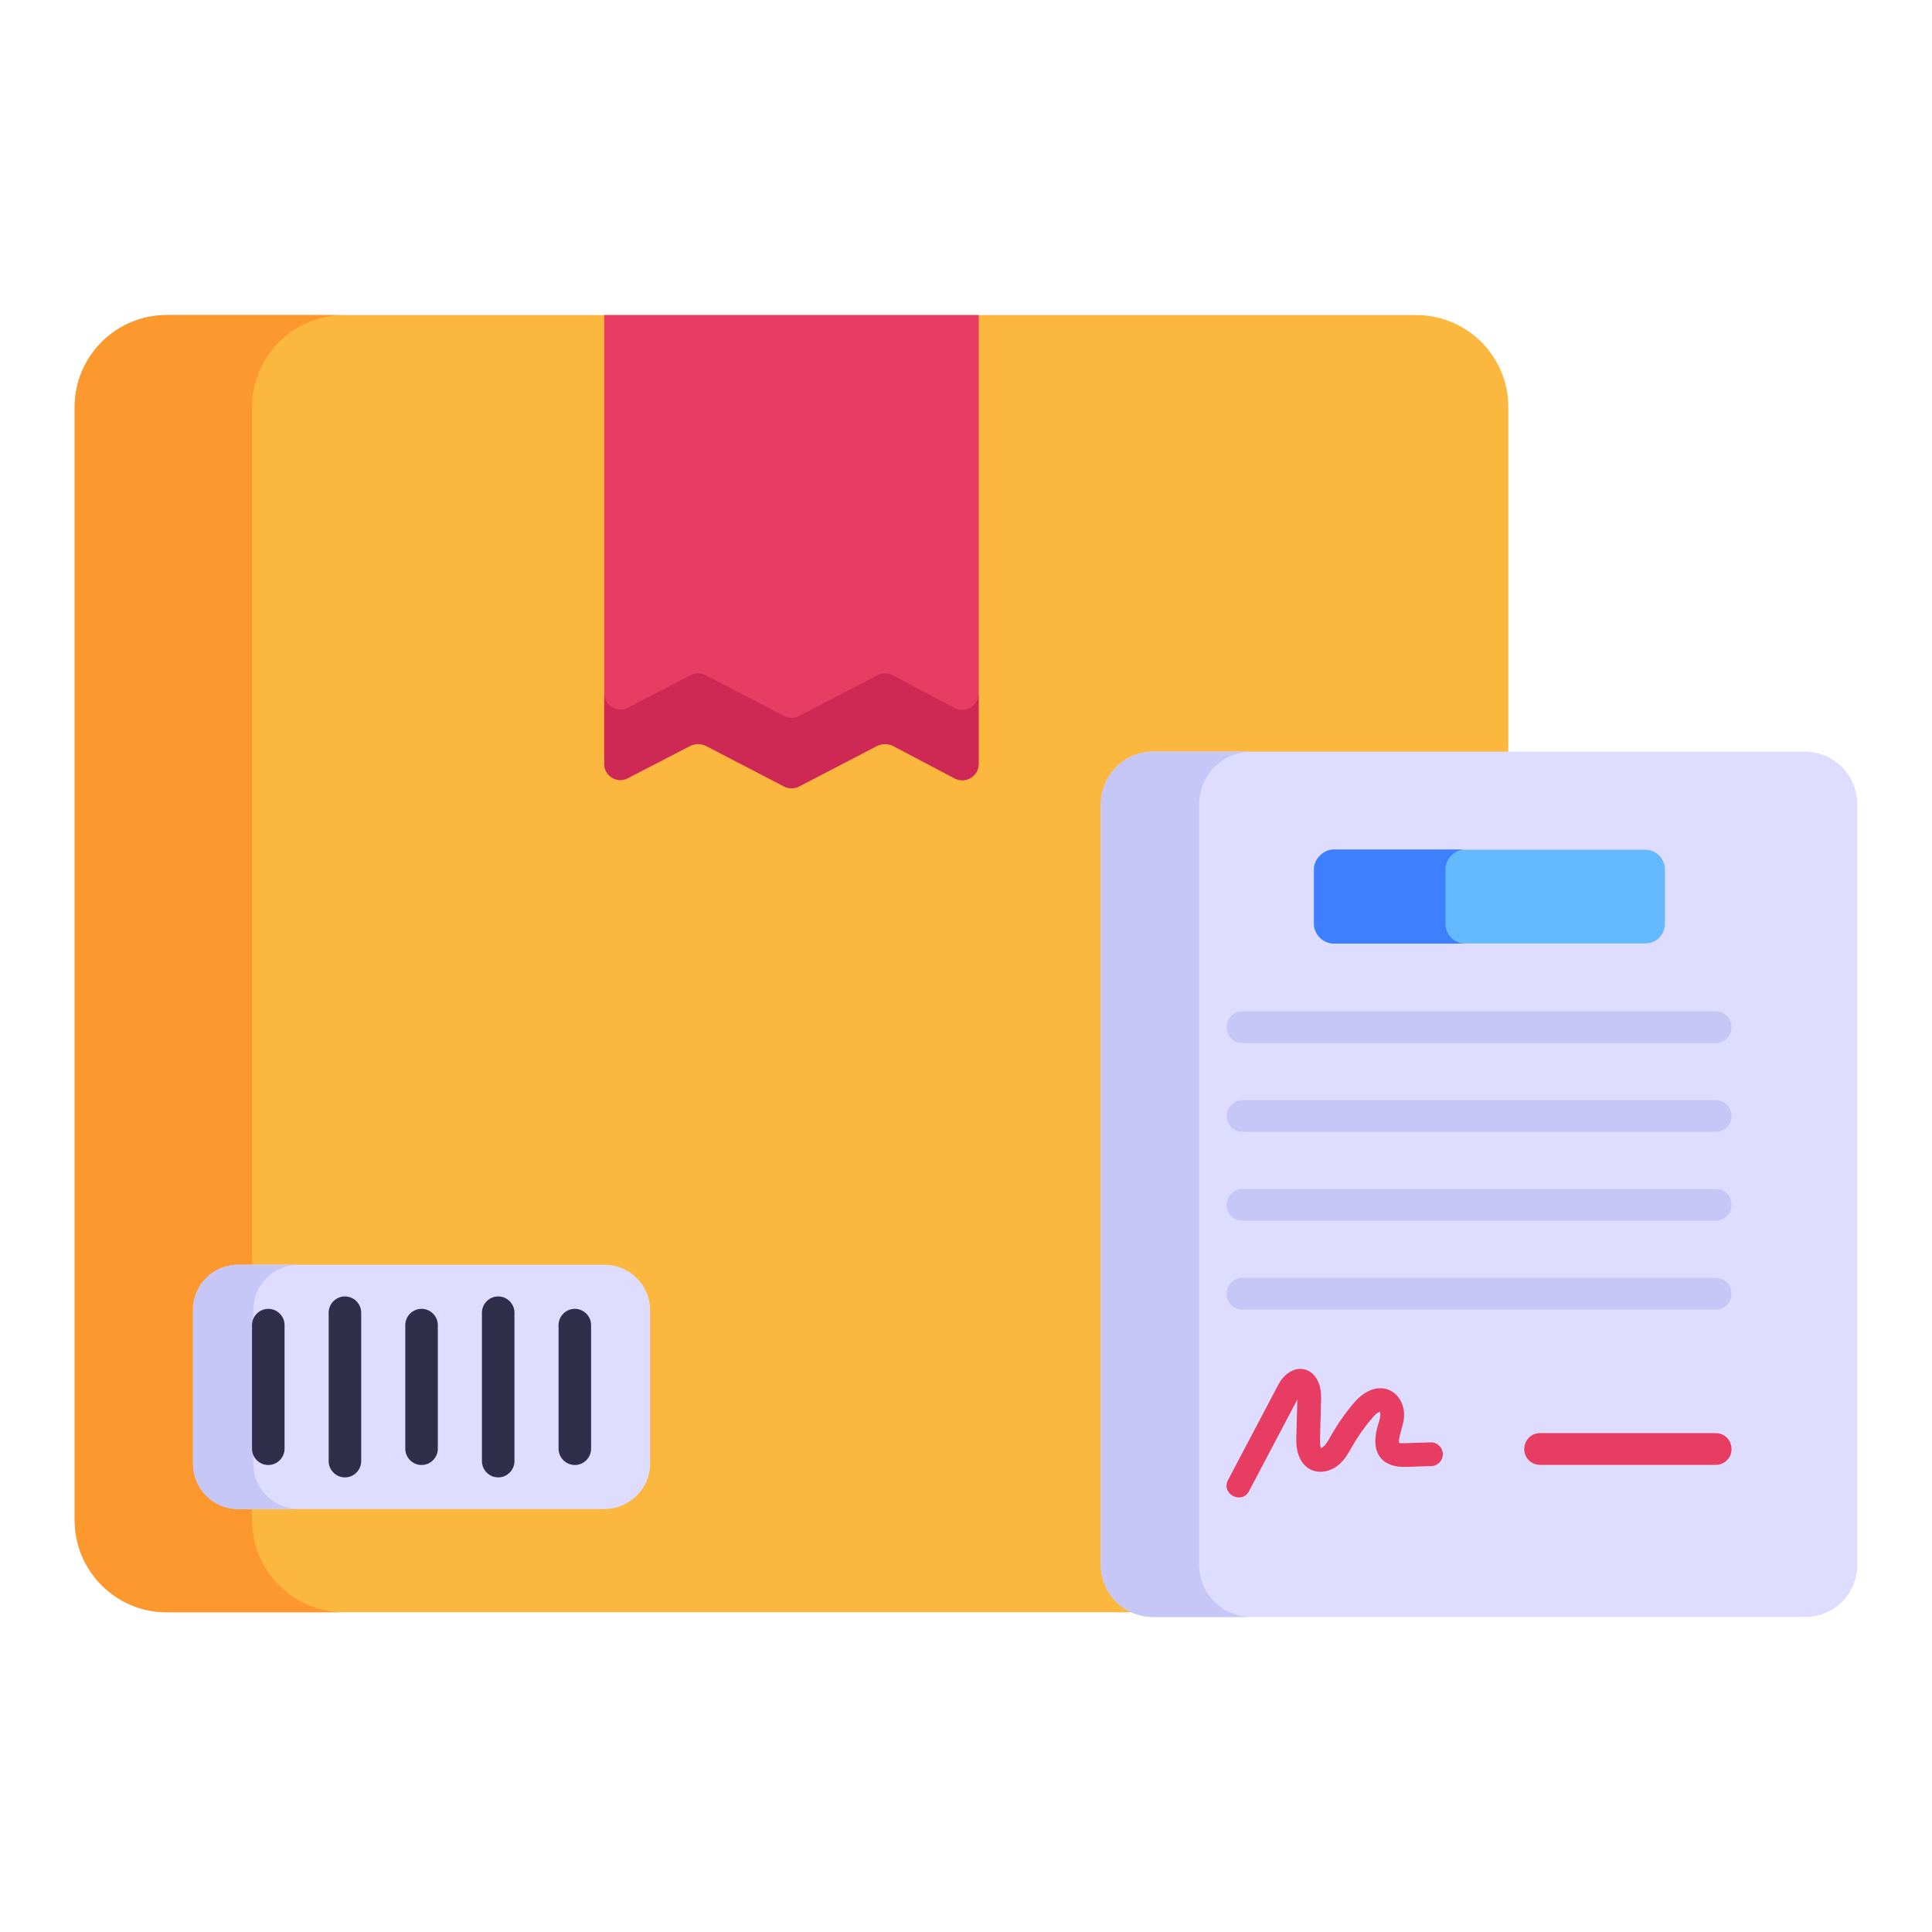 <svg width="130" height="130" viewBox="0 0 130 130" fill="none" xmlns="http://www.w3.org/2000/svg">
<path d="M101.491 27.396V102.292C101.491 105.714 98.717 108.487 95.295 108.487H11.222C7.8 108.487 5.026 105.714 5.026 102.292V27.396C5.026 23.974 7.8 21.2 11.222 21.2H95.295C98.717 21.2 101.491 23.974 101.491 27.396Z" fill="#FCB73E"/>
<path d="M23.156 108.487H11.224C7.802 108.487 5.025 105.709 5.025 102.288V27.396C5.025 23.974 7.802 21.197 11.224 21.197H23.156C19.734 21.197 16.957 23.974 16.957 27.396V102.288C16.957 105.709 19.734 108.487 23.156 108.487Z" fill="#FD982E"/>
<path d="M40.66 21.2V51.414C40.66 52.216 41.535 52.751 42.239 52.362L46.467 50.175C46.783 50.029 47.147 50.029 47.464 50.175L52.76 52.921C53.076 53.091 53.441 53.091 53.757 52.921L59.054 50.175C59.37 50.029 59.734 50.029 60.05 50.175L64.278 52.386C65.007 52.751 65.857 52.216 65.857 51.414V21.2H40.66Z" fill="#E83D62"/>
<path d="M40.658 46.664V51.404C40.658 52.209 41.525 52.736 42.237 52.364L46.482 50.165C46.791 50.041 47.132 50.041 47.473 50.165L52.77 52.922C53.08 53.076 53.452 53.076 53.761 52.922L59.059 50.165C59.368 50.041 59.74 50.041 60.05 50.165L64.263 52.395C65.007 52.736 65.843 52.209 65.843 51.404V46.664C65.843 47.47 65.007 47.996 64.263 47.655L60.05 45.425C59.74 45.27 59.368 45.27 59.059 45.425L53.761 48.182C53.452 48.337 53.08 48.337 52.77 48.182L47.473 45.425C47.132 45.27 46.791 45.27 46.482 45.425L42.237 47.624C41.525 47.996 40.658 47.47 40.658 46.664Z" fill="#CE2955"/>
<path d="M12.985 88.155V98.49C12.985 100.154 14.338 101.541 16.037 101.541H40.66C42.359 101.541 43.746 100.154 43.746 98.49V88.155C43.746 86.456 42.359 85.103 40.66 85.103H16.037C14.338 85.103 12.985 86.456 12.985 88.155Z" fill="#DEDDFF"/>
<path d="M20.101 101.543H16.035C14.335 101.543 12.991 100.154 12.991 98.488V88.156C12.991 86.456 14.335 85.101 16.035 85.101H20.101C18.401 85.101 17.046 86.456 17.046 88.156V98.488C17.046 100.154 18.401 101.543 20.101 101.543Z" fill="#C6C6F7"/>
<path d="M37.584 89.164V97.481C37.584 98.082 38.078 98.576 38.679 98.576C39.279 98.576 39.773 98.082 39.773 97.481V89.164C39.773 88.563 39.279 88.069 38.679 88.069C38.078 88.069 37.584 88.563 37.584 89.164Z" fill="#312E4B"/>
<path d="M32.428 88.329V98.316C32.428 98.917 32.921 99.41 33.522 99.41C34.123 99.41 34.617 98.917 34.617 98.316V88.329C34.617 87.728 34.123 87.234 33.522 87.234C32.921 87.234 32.428 87.728 32.428 88.329Z" fill="#312E4B"/>
<path d="M27.271 89.164V97.481C27.271 98.082 27.765 98.576 28.366 98.576C28.966 98.576 29.46 98.082 29.46 97.481V89.164C29.46 88.563 28.966 88.069 28.366 88.069C27.765 88.069 27.271 88.563 27.271 89.164Z" fill="#312E4B"/>
<path d="M22.115 88.329V98.316C22.115 98.917 22.608 99.41 23.209 99.41C23.81 99.41 24.304 98.917 24.304 98.316V88.329C24.304 87.728 23.81 87.234 23.209 87.234C22.608 87.234 22.115 87.728 22.115 88.329Z" fill="#312E4B"/>
<path d="M16.958 89.164V97.481C16.958 98.082 17.452 98.576 18.053 98.576C18.653 98.576 19.147 98.082 19.147 97.481V89.164C19.147 88.563 18.653 88.069 18.053 88.069C17.452 88.069 16.958 88.563 16.958 89.164Z" fill="#312E4B"/>
<path d="M124.975 54.139V105.279C124.975 107.241 123.413 108.803 121.451 108.803H77.599C75.637 108.803 74.075 107.241 74.075 105.279V54.139C74.075 52.176 75.637 50.574 77.599 50.574H121.451C123.413 50.574 124.975 52.176 124.975 54.139Z" fill="#DEDDFF"/>
<path d="M84.207 108.803H77.599C75.637 108.803 74.075 107.241 74.075 105.279V54.139C74.075 52.176 75.637 50.574 77.599 50.574H84.207C82.245 50.574 80.683 52.176 80.683 54.139V105.279C80.683 107.241 82.245 108.803 84.207 108.803Z" fill="#C6C6F7"/>
<path d="M116.511 69.122C116.511 69.696 116.052 70.178 115.455 70.178H83.595C82.999 70.178 82.54 69.696 82.54 69.122C82.54 68.525 82.999 68.043 83.595 68.043H115.455C116.052 68.043 116.511 68.525 116.511 69.122Z" fill="#C6C6F7"/>
<path d="M116.511 75.103C116.511 75.676 116.052 76.158 115.455 76.158H83.595C82.999 76.158 82.54 75.676 82.54 75.103C82.54 74.506 82.999 74.024 83.595 74.024H115.455C116.052 74.024 116.511 74.506 116.511 75.103Z" fill="#C6C6F7"/>
<path d="M116.511 81.083C116.511 81.657 116.052 82.139 115.455 82.139H83.595C82.999 82.139 82.54 81.657 82.54 81.083C82.54 80.486 82.999 80.004 83.595 80.004H115.455C116.052 80.004 116.511 80.486 116.511 81.083Z" fill="#C6C6F7"/>
<path d="M116.511 87.063C116.511 87.637 116.052 88.119 115.455 88.119H83.595C82.999 88.119 82.54 87.637 82.54 87.063C82.54 86.467 82.999 85.985 83.595 85.985H115.455C116.052 85.985 116.511 86.467 116.511 87.063Z" fill="#C6C6F7"/>
<path d="M116.511 97.51C116.511 98.084 116.052 98.566 115.455 98.566H103.619C103.022 98.566 102.563 98.084 102.563 97.51C102.563 96.914 103.022 96.432 103.619 96.432H115.455C116.052 96.432 116.511 96.914 116.511 97.51Z" fill="#E83D62"/>
<path d="M112.03 58.5V62.154C112.03 62.898 111.448 63.48 110.704 63.48H89.748C89.037 63.48 88.422 62.898 88.422 62.154V58.5C88.422 57.788 89.037 57.174 89.748 57.174H110.704C111.448 57.174 112.03 57.788 112.03 58.5Z" fill="#65B9FF"/>
<path d="M98.584 63.491H89.734C89.053 63.491 88.412 62.89 88.412 62.169V58.485C88.412 57.804 89.053 57.163 89.734 57.163H98.584C97.863 57.163 97.262 57.804 97.262 58.485V62.169C97.262 62.89 97.863 63.491 98.584 63.491Z" fill="#3E7FFF"/>
<path d="M82.632 99.587L86.011 93.18C86.933 91.443 88.956 91.864 88.894 94.131L88.822 96.832C88.809 97.305 88.869 97.423 88.888 97.448C88.877 97.429 88.973 97.404 89.051 97.34C89.222 97.199 89.365 96.946 89.517 96.677C90.01 95.81 90.522 95.079 91.094 94.405C92.766 92.446 94.686 93.689 94.458 95.502C94.4 95.964 94.027 96.91 94.161 97.095C94.216 97.118 94.478 97.108 94.575 97.107L96.262 97.053C96.68 97.025 97.072 97.384 97.086 97.825C97.1 98.266 96.754 98.634 96.314 98.648L94.626 98.702C93.014 98.767 92.127 97.795 92.74 95.823C92.807 95.611 92.971 95.143 92.819 94.981C92.588 95.12 92.445 95.282 92.31 95.44C91.803 96.037 91.348 96.686 90.959 97.37C90.701 97.828 90.467 98.244 90.066 98.573C88.937 99.505 87.168 99.073 87.225 96.789L87.296 94.166L84.045 100.333C83.551 101.266 82.139 100.522 82.632 99.587Z" fill="#E83D62"/>
</svg>
